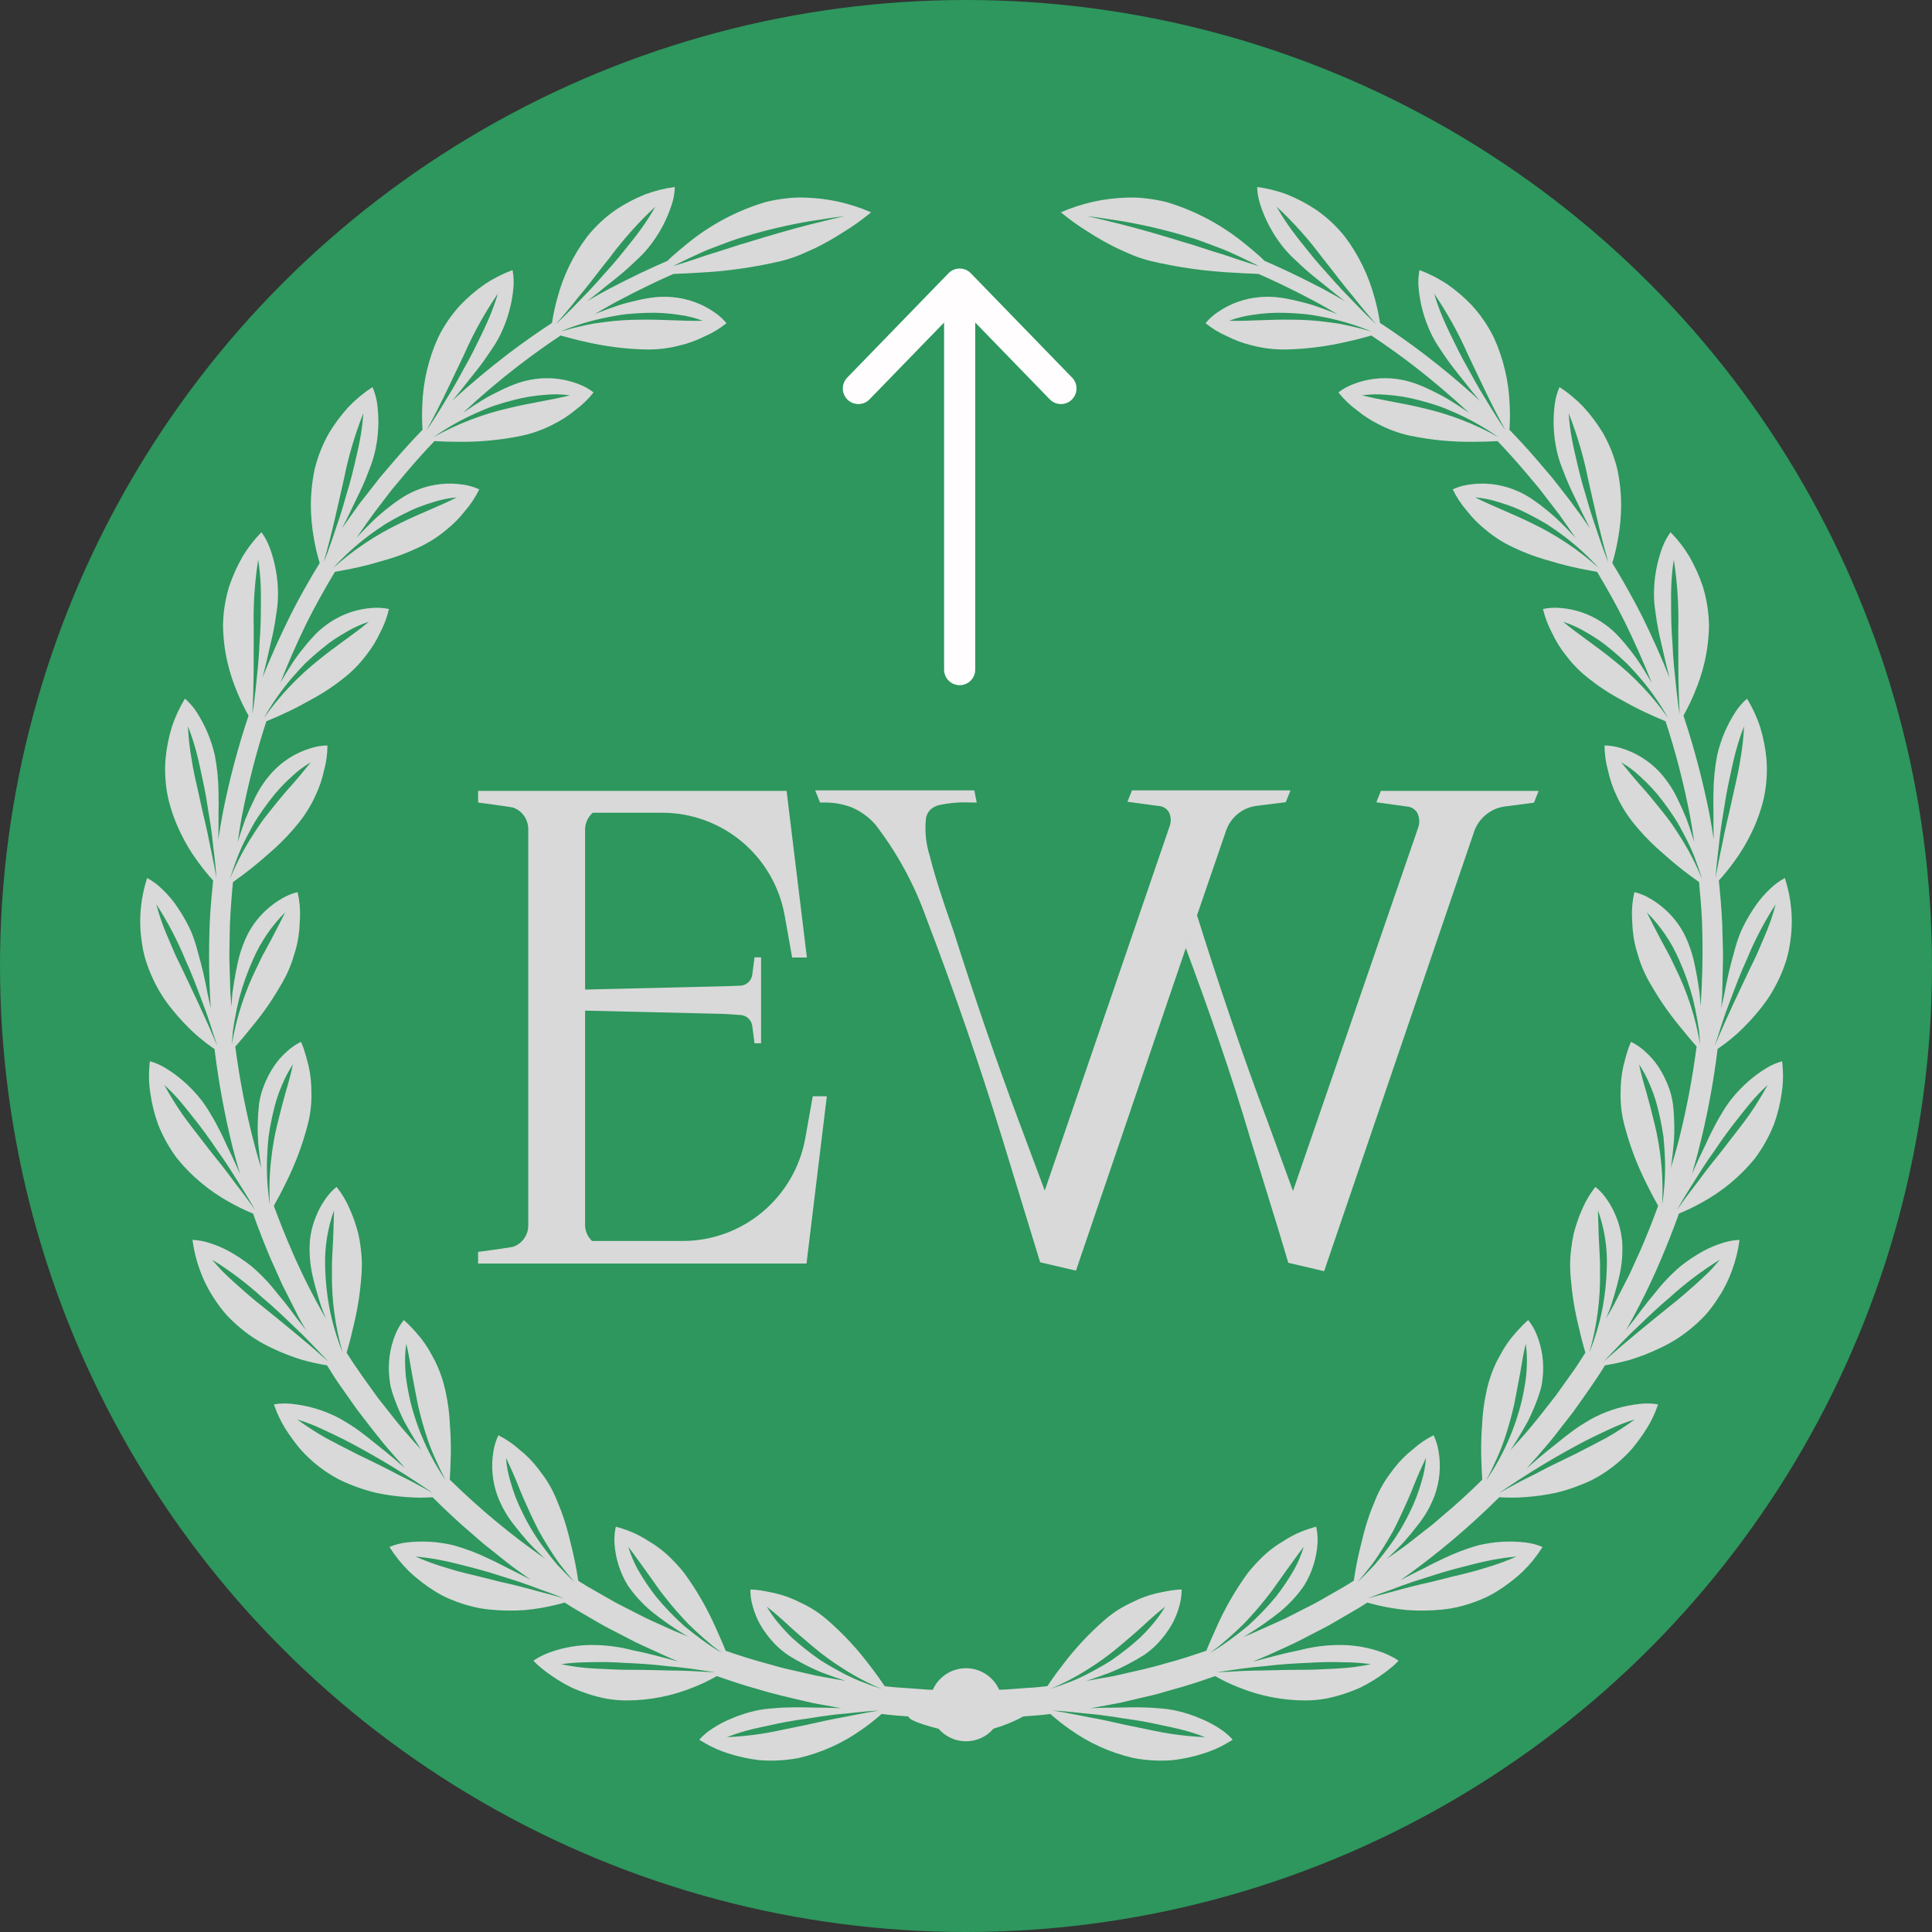 <svg width="88" height="88" viewBox="0 0 88 88" fill="none" xmlns="http://www.w3.org/2000/svg">
<rect x="0" y="0" width="88" height="88" fill="#333333" stroke="none"/>
<circle cx="44" cy="44" r="44" fill="#2D975D"/>
<g clip-path="url(#clip0_185_7714)">
<path d="M69.791 36.024H62.897L62.69 36.542L62.941 36.578L64.068 36.734L64.074 36.735C64.174 36.74 64.27 36.77 64.355 36.822C64.439 36.875 64.51 36.947 64.559 37.034C64.609 37.138 64.638 37.25 64.644 37.365C64.65 37.48 64.633 37.594 64.594 37.703L58.894 54.248L57.709 51.005L57.708 51.003L57.708 51.002C56.654 48.233 55.39 44.479 54.515 41.663L54.002 43.161C55.083 46.061 56.102 48.986 56.957 51.883L58.272 56.154L58.647 57.409L58.68 57.52L58.792 57.546L59.712 57.76L60.047 57.839L60.313 57.901L60.37 57.731L60.78 56.531L67.162 37.827C67.273 37.54 67.457 37.288 67.697 37.096C67.937 36.904 68.223 36.78 68.527 36.736L68.53 36.735L68.533 36.735L69.869 36.563L70.084 36.025L69.791 36.024Z" fill="#D9D9D9"/>
<path d="M51.561 36L51.354 36.519L52.77 36.711C52.868 36.715 52.964 36.745 53.048 36.797C53.132 36.849 53.202 36.921 53.25 37.007C53.297 37.111 53.323 37.224 53.325 37.339C53.327 37.453 53.305 37.567 53.261 37.673L47.587 54.228L46.373 50.979C45.372 48.292 44.411 45.491 43.433 42.415L43.432 42.412C42.881 40.846 42.548 39.793 42.353 38.997C42.172 38.437 42.113 37.844 42.179 37.259C42.205 37.119 42.272 36.989 42.37 36.886C42.477 36.786 42.607 36.714 42.748 36.677C43.24 36.569 43.744 36.528 44.247 36.555H44.489L44.378 36H37.131L37.352 36.555H37.486C37.931 36.542 38.375 36.616 38.791 36.774C39.207 36.951 39.578 37.221 39.875 37.562C40.862 38.843 41.641 40.273 42.184 41.797C43.46 45.137 44.627 48.523 45.653 51.861L47.377 57.496L49.008 57.876L54.199 42.637L55.854 37.811L55.858 37.803C55.962 37.517 56.142 37.265 56.378 37.072C56.614 36.88 56.897 36.755 57.197 36.711L58.565 36.539L58.78 36L51.561 36Z" fill="#D9D9D9"/>
<path d="M37.02 49.932L36.991 50.096L36.678 51.854C36.439 53.167 35.747 54.354 34.725 55.207C33.702 56.061 32.413 56.528 31.083 56.525H26.968C26.87 56.434 26.791 56.325 26.737 56.202C26.682 56.08 26.652 55.948 26.65 55.814V37.762C26.654 37.62 26.687 37.481 26.748 37.354C26.808 37.226 26.894 37.112 27 37.019H30.176C31.501 37.022 32.783 37.492 33.8 38.345C34.816 39.198 35.502 40.382 35.739 41.69L36.052 43.448L36.081 43.612H36.753L36.726 43.389L35.849 36.199L35.828 36.024H21.777V36.555C21.777 36.555 23.287 36.757 23.354 36.779C23.456 36.812 23.552 36.86 23.638 36.924C23.77 37.02 23.877 37.146 23.95 37.292C24.024 37.437 24.062 37.598 24.062 37.762V55.814C24.063 56.025 23.999 56.231 23.879 56.404C23.759 56.578 23.589 56.71 23.392 56.784C23.314 56.812 22.371 56.942 22.371 56.942L21.777 57.021V57.551H36.736L37.661 49.933L37.02 49.932Z" fill="#D9D9D9"/>
<path fill-rule="evenodd" clip-rule="evenodd" d="M32.97 44.923L25.646 45.096V46.009L32.946 46.181L33.69 46.229C33.833 46.228 33.971 46.281 34.078 46.377C34.184 46.473 34.252 46.605 34.267 46.748L34.267 46.749L34.368 47.521H34.666V43.605H34.368L34.267 44.378L34.267 44.379C34.252 44.522 34.184 44.654 34.078 44.75C33.971 44.846 33.833 44.899 33.69 44.898L32.97 44.923Z" fill="#D9D9D9"/>
<path d="M81.585 41.387C81.543 40.913 81.446 40.445 81.297 39.993C81.058 40.121 80.837 40.282 80.642 40.471C80.416 40.681 80.211 40.912 80.029 41.161C79.788 41.498 79.574 41.853 79.39 42.224C79.275 42.462 79.178 42.71 79.101 42.964C79.014 43.238 78.944 43.536 78.856 43.845C78.774 44.154 78.701 44.473 78.635 44.791C78.604 44.951 78.573 45.11 78.543 45.267C78.508 45.423 78.474 45.578 78.44 45.729L78.4 45.929L78.445 45.296L78.459 44.649C78.465 44.218 78.486 43.788 78.48 43.359C78.468 42.931 78.457 42.504 78.445 42.078C78.413 41.415 78.358 40.759 78.291 40.106C78.554 39.818 78.799 39.513 79.025 39.196C79.311 38.803 79.561 38.384 79.771 37.945C80.019 37.44 80.21 36.908 80.338 36.36C80.466 35.773 80.507 35.169 80.46 34.569C80.413 34.076 80.317 33.589 80.173 33.115C80.024 32.663 79.823 32.229 79.575 31.822C79.37 31.999 79.192 32.205 79.045 32.433C78.651 33.041 78.369 33.714 78.21 34.421C78.105 34.981 78.05 35.549 78.045 36.12C78.036 36.438 78.041 36.765 78.047 37.09C78.042 37.416 78.045 37.74 78.052 38.049C78.055 38.115 78.057 38.179 78.059 38.244C78 37.852 77.934 37.463 77.863 37.076C77.561 35.558 77.166 34.06 76.679 32.591C76.699 32.557 76.72 32.522 76.743 32.48C76.907 32.178 77.055 31.867 77.187 31.549C77.377 31.101 77.529 30.637 77.64 30.163C77.766 29.614 77.834 29.054 77.842 28.492C77.833 27.891 77.739 27.295 77.564 26.72C77.407 26.251 77.205 25.799 76.96 25.369C76.716 24.96 76.425 24.582 76.092 24.242C75.932 24.461 75.803 24.701 75.71 24.956C75.461 25.635 75.334 26.354 75.336 27.078C75.337 27.342 75.358 27.606 75.401 27.866C75.44 28.151 75.486 28.459 75.551 28.77C75.611 29.083 75.698 29.396 75.765 29.716C75.834 30.035 75.91 30.349 75.987 30.648C76.007 30.724 76.026 30.796 76.045 30.871C75.663 29.914 75.247 28.986 74.808 28.094C74.376 27.241 73.915 26.427 73.437 25.642C73.449 25.604 73.462 25.562 73.477 25.516C73.571 25.184 73.647 24.848 73.704 24.509C73.791 24.029 73.836 23.544 73.84 23.057C73.843 22.495 73.786 21.934 73.67 21.385C73.529 20.802 73.307 20.241 73.01 19.72C72.755 19.298 72.459 18.902 72.126 18.537C71.798 18.194 71.432 17.89 71.033 17.632C70.925 17.88 70.852 18.143 70.817 18.412C70.722 19.129 70.756 19.858 70.917 20.563C70.975 20.82 71.054 21.073 71.152 21.317C71.254 21.586 71.366 21.876 71.498 22.164C71.625 22.456 71.778 22.742 71.914 23.039C72.052 23.334 72.195 23.623 72.335 23.897C72.365 23.954 72.393 24.007 72.421 24.063C72.267 23.844 72.112 23.627 71.96 23.41C71.843 23.251 71.652 22.99 71.535 22.831C71.478 22.756 71.421 22.682 71.363 22.608C71.153 22.338 70.945 22.071 70.739 21.807L70.094 21.048C69.652 20.531 69.204 20.039 68.752 19.574C68.755 19.536 68.758 19.496 68.762 19.451C68.78 19.107 68.781 18.763 68.763 18.419C68.723 17.37 68.48 16.338 68.046 15.382C67.783 14.843 67.444 14.346 67.039 13.904C66.699 13.548 66.323 13.227 65.919 12.945C65.524 12.683 65.1 12.467 64.655 12.302C64.604 12.569 64.59 12.841 64.615 13.111C64.679 13.832 64.871 14.535 65.182 15.188C65.295 15.426 65.427 15.654 65.576 15.871C65.736 16.108 65.907 16.369 66.099 16.621C66.287 16.877 66.496 17.125 66.696 17.381C66.895 17.639 67.097 17.89 67.294 18.126L67.41 18.263C66.56 17.478 65.713 16.774 64.892 16.147C64.191 15.613 63.511 15.136 62.856 14.707C62.85 14.668 62.844 14.626 62.837 14.579C62.78 14.24 62.705 13.904 62.613 13.572C62.344 12.557 61.88 11.605 61.248 10.768C60.873 10.301 60.433 9.89 59.94 9.55C59.529 9.278 59.093 9.048 58.637 8.862C58.193 8.694 57.731 8.579 57.261 8.517C57.27 8.788 57.317 9.056 57.401 9.314C57.623 10.003 57.965 10.645 58.412 11.213C58.575 11.42 58.753 11.614 58.947 11.793C59.155 11.987 59.379 12.205 59.621 12.408C59.861 12.616 60.119 12.812 60.37 13.016C60.62 13.224 60.873 13.424 61.116 13.611L61.255 13.716C60.915 13.518 60.585 13.333 60.27 13.164C59.205 12.605 58.303 12.185 57.598 11.881C57.523 11.808 57.443 11.73 57.355 11.652C57.173 11.492 56.966 11.315 56.736 11.13C55.674 10.252 54.447 9.596 53.128 9.203C52.83 9.129 52.528 9.075 52.223 9.04C51.931 9.002 51.637 8.989 51.343 9C50.821 9.014 50.302 9.077 49.793 9.189C49.289 9.305 48.796 9.465 48.321 9.67C48.713 9.997 49.128 10.294 49.563 10.56C49.979 10.831 50.411 11.076 50.857 11.295C51.099 11.404 51.349 11.524 51.608 11.628C51.871 11.733 52.141 11.821 52.416 11.889C53.667 12.184 54.943 12.362 56.227 12.423C56.51 12.442 56.776 12.455 57.015 12.463C57.126 12.469 57.231 12.474 57.329 12.479C58.017 12.78 58.897 13.198 59.935 13.75C60.249 13.922 60.577 14.109 60.916 14.31L60.753 14.245C60.472 14.135 60.178 14.026 59.882 13.924C59.584 13.826 59.275 13.751 58.98 13.682C58.698 13.614 58.413 13.565 58.124 13.535C57.875 13.512 57.625 13.512 57.375 13.534C56.697 13.591 56.045 13.823 55.483 14.207C55.267 14.349 55.074 14.522 54.91 14.721C55.213 14.966 55.548 15.168 55.906 15.322C56.264 15.504 56.643 15.642 57.034 15.734C57.523 15.862 58.025 15.924 58.53 15.92C59.488 15.901 60.442 15.78 61.375 15.56C61.776 15.472 62.118 15.38 62.36 15.311C62.397 15.301 62.431 15.291 62.463 15.283C63.096 15.703 63.753 16.169 64.43 16.691C65.238 17.318 66.074 18.02 66.911 18.804C66.862 18.77 66.815 18.738 66.765 18.703C66.515 18.535 66.252 18.363 65.985 18.199C65.717 18.037 65.432 17.896 65.159 17.763C64.9 17.635 64.632 17.524 64.358 17.431C64.12 17.353 63.876 17.297 63.628 17.263C62.954 17.169 62.267 17.251 61.634 17.5C61.393 17.59 61.166 17.716 60.962 17.874C61.204 18.18 61.486 18.452 61.8 18.682C62.11 18.938 62.449 19.157 62.81 19.334C63.258 19.567 63.735 19.739 64.229 19.846C65.167 20.04 66.124 20.133 67.082 20.124C67.493 20.125 67.847 20.111 68.097 20.097C68.139 20.095 68.177 20.094 68.213 20.092C68.638 20.538 69.06 21.007 69.478 21.5C69.683 21.744 69.892 21.992 70.102 22.242C70.301 22.501 70.503 22.763 70.706 23.027C70.808 23.159 70.909 23.291 71.012 23.425C71.109 23.562 71.206 23.7 71.304 23.839C71.457 24.057 71.611 24.278 71.766 24.499L71.649 24.374C71.442 24.155 71.223 23.93 70.998 23.712C70.772 23.498 70.535 23.295 70.289 23.105C70.063 22.923 69.827 22.756 69.581 22.604C69.366 22.476 69.14 22.368 68.905 22.281C68.269 22.041 67.581 21.969 66.909 22.073C66.654 22.108 66.405 22.181 66.171 22.29C66.341 22.641 66.556 22.968 66.812 23.262C67.058 23.581 67.341 23.868 67.655 24.119C68.04 24.447 68.467 24.72 68.925 24.931C69.377 25.149 69.845 25.33 70.326 25.472C70.801 25.613 71.241 25.74 71.646 25.829C72.046 25.921 72.397 25.984 72.642 26.027C72.678 26.034 72.712 26.04 72.744 26.046C73.195 26.795 73.632 27.57 74.034 28.384C74.461 29.262 74.868 30.172 75.239 31.112C75.213 31.068 75.189 31.025 75.162 30.98C75.009 30.72 74.845 30.453 74.675 30.191C74.502 29.932 74.315 29.682 74.117 29.442C73.937 29.216 73.743 29 73.538 28.797C73.356 28.625 73.159 28.47 72.949 28.333C72.382 27.959 71.727 27.737 71.049 27.691C70.792 27.669 70.533 27.686 70.281 27.74C70.37 28.119 70.508 28.485 70.692 28.828C70.861 29.193 71.074 29.535 71.325 29.849C71.628 30.253 71.984 30.613 72.384 30.919C72.776 31.232 73.193 31.512 73.63 31.757C74.064 31.998 74.463 32.221 74.838 32.397C75.208 32.575 75.533 32.715 75.766 32.81C75.801 32.825 75.833 32.839 75.864 32.852C76.323 34.253 76.692 35.681 76.971 37.129C77.044 37.533 77.111 37.94 77.171 38.35C77.155 38.299 77.14 38.248 77.122 38.197C77.032 37.91 76.933 37.613 76.826 37.319C76.709 37.027 76.579 36.739 76.446 36.466C76.224 35.973 75.923 35.52 75.554 35.126C75.083 34.635 74.494 34.273 73.843 34.078C73.598 33.999 73.342 33.958 73.085 33.955C73.086 34.344 73.139 34.731 73.244 35.106C73.328 35.498 73.459 35.879 73.632 36.241C73.841 36.7 74.108 37.13 74.427 37.52C74.743 37.909 75.086 38.274 75.455 38.613C75.825 38.945 76.174 39.249 76.493 39.505C76.864 39.802 77.183 40.032 77.389 40.176C77.447 40.776 77.496 41.38 77.525 41.989C77.57 43.274 77.548 44.562 77.457 45.845C77.454 45.786 77.451 45.727 77.447 45.667C77.436 45.517 77.428 45.365 77.41 45.21C77.387 45.056 77.364 44.901 77.341 44.745C77.291 44.434 77.234 44.125 77.167 43.83C77.105 43.546 77.02 43.268 76.913 42.998C76.826 42.764 76.718 42.539 76.591 42.325C76.389 41.992 76.139 41.691 75.85 41.431C75.638 41.236 75.404 41.066 75.153 40.923C74.933 40.792 74.694 40.694 74.444 40.634C74.356 41.014 74.319 41.404 74.335 41.794C74.338 41.88 74.343 41.97 74.35 42.064C74.354 42.158 74.359 42.255 74.368 42.355C74.387 42.568 74.419 42.78 74.466 42.989C74.51 43.21 74.589 43.44 74.66 43.678C74.741 43.93 74.84 44.176 74.958 44.413C75.069 44.639 75.195 44.861 75.33 45.078C75.461 45.294 75.588 45.504 75.727 45.706C76 46.11 76.29 46.485 76.555 46.805C76.812 47.125 77.033 47.39 77.199 47.576C77.228 47.609 77.253 47.636 77.278 47.664C77.087 49.131 76.809 50.586 76.444 52.019C76.339 52.411 76.228 52.801 76.108 53.189C76.116 53.133 76.124 53.076 76.13 53.018C76.17 52.72 76.207 52.409 76.235 52.098C76.261 51.788 76.269 51.477 76.258 51.166C76.254 50.877 76.235 50.588 76.201 50.301C76.169 50.053 76.11 49.809 76.026 49.574C75.896 49.209 75.722 48.863 75.506 48.542C75.341 48.303 75.148 48.084 74.93 47.893C74.74 47.716 74.525 47.569 74.292 47.455C74.246 47.553 74.205 47.652 74.17 47.755C74.103 47.947 74.023 48.224 73.941 48.561C73.855 48.953 73.814 49.353 73.817 49.754C73.801 50.258 73.859 50.761 73.989 51.248C74.23 52.175 74.569 53.072 75.002 53.926C75.21 54.354 75.402 54.703 75.527 54.921C75.287 55.58 75.029 56.232 74.751 56.878L74.218 58.052L73.629 59.199C73.486 59.494 73.318 59.776 73.153 60.059C73.176 60.002 73.199 59.946 73.223 59.887C73.277 59.748 73.335 59.606 73.385 59.46C73.431 59.312 73.478 59.162 73.524 59.011C73.613 58.71 73.694 58.407 73.761 58.113C73.881 57.587 73.923 57.047 73.885 56.509C73.844 56.122 73.748 55.743 73.598 55.384C73.49 55.116 73.352 54.862 73.187 54.626C73.044 54.413 72.87 54.222 72.67 54.061C72.428 54.364 72.227 54.698 72.075 55.056C71.912 55.42 71.78 55.799 71.681 56.186C71.629 56.419 71.59 56.654 71.565 56.892C71.53 57.153 71.513 57.416 71.517 57.68C71.52 57.931 71.539 58.186 71.567 58.439C71.592 58.69 71.617 58.934 71.655 59.176C71.728 59.659 71.829 60.122 71.929 60.525C72.033 60.99 72.14 61.374 72.211 61.612C72.02 61.91 71.835 62.212 71.628 62.498C71.379 62.846 71.131 63.194 70.882 63.542C70.357 64.214 69.842 64.894 69.272 65.524C69.112 65.708 68.949 65.89 68.785 66.07C68.816 66.026 68.846 65.984 68.876 65.939C69.038 65.686 69.202 65.419 69.359 65.149C69.438 65.014 69.515 64.878 69.589 64.742C69.661 64.604 69.724 64.462 69.786 64.323C69.905 64.06 70.01 63.791 70.101 63.516C70.143 63.388 70.18 63.263 70.209 63.143C70.232 63.026 70.25 62.908 70.262 62.789C70.343 62.114 70.252 61.429 69.998 60.799C69.902 60.557 69.771 60.331 69.609 60.127C69.526 60.195 69.447 60.268 69.372 60.344C69.176 60.543 68.99 60.752 68.815 60.969C68.701 61.117 68.594 61.271 68.497 61.43C68.394 61.602 68.293 61.791 68.187 61.988C67.964 62.439 67.799 62.917 67.699 63.41C67.592 63.901 67.528 64.4 67.507 64.902C67.469 65.386 67.46 65.853 67.466 66.266C67.476 66.754 67.498 67.152 67.514 67.399C66.924 67.983 66.314 68.54 65.683 69.067C65.524 69.202 65.371 69.343 65.208 69.472L64.718 69.855C64.388 70.106 64.075 70.376 63.733 70.606C63.543 70.74 63.353 70.874 63.164 71.008C63.212 70.963 63.259 70.919 63.308 70.873C63.523 70.665 63.748 70.45 63.959 70.22C64.166 69.983 64.366 69.742 64.55 69.502C64.892 69.085 65.161 68.615 65.349 68.109C65.579 67.469 65.64 66.78 65.526 66.11C65.487 65.855 65.41 65.606 65.299 65.374C64.953 65.546 64.632 65.765 64.344 66.024C64.03 66.272 63.748 66.558 63.503 66.874C63.368 67.056 63.223 67.241 63.089 67.451C62.947 67.675 62.822 67.908 62.715 68.15C62.663 68.266 62.615 68.384 62.569 68.502C62.52 68.616 62.474 68.732 62.43 68.849C62.343 69.083 62.266 69.321 62.197 69.557C62.129 69.793 62.069 70.027 62.016 70.254C61.961 70.477 61.909 70.686 61.865 70.886C61.763 71.357 61.698 71.753 61.661 72C61.335 72.215 60.994 72.402 60.658 72.596C60.307 72.792 59.966 73.004 59.606 73.177C59.251 73.358 58.897 73.538 58.544 73.718C58.186 73.885 57.825 74.042 57.469 74.204C57.29 74.283 57.114 74.368 56.933 74.441C56.831 74.481 56.729 74.521 56.627 74.561C56.686 74.527 56.744 74.495 56.805 74.461C57.331 74.141 57.837 73.788 58.318 73.403C58.731 73.06 59.095 72.662 59.401 72.221C59.756 71.643 59.965 70.987 60.011 70.309C60.022 70.121 60.014 69.931 59.988 69.744C59.979 69.675 59.966 69.606 59.949 69.538L59.867 69.561C59.814 69.577 59.738 69.6 59.641 69.63C59.375 69.715 59.117 69.822 58.87 69.951C58.717 70.03 58.557 70.127 58.39 70.236C58.208 70.344 58.034 70.465 57.868 70.596C57.681 70.744 57.506 70.904 57.342 71.077C57.157 71.263 56.983 71.46 56.821 71.667C56.26 72.442 55.782 73.275 55.395 74.151C55.227 74.535 55.085 74.84 54.993 75.074C54.977 75.115 54.962 75.153 54.947 75.188C54.345 75.392 53.748 75.594 53.143 75.75C52.427 75.968 51.703 76.12 50.992 76.283L50.726 76.343L50.458 76.39C50.28 76.421 50.103 76.453 49.926 76.483C49.779 76.507 49.634 76.534 49.489 76.561C49.55 76.541 49.611 76.52 49.672 76.498C49.956 76.404 50.249 76.301 50.539 76.191C50.826 76.075 51.106 75.945 51.38 75.801C51.636 75.67 51.885 75.527 52.126 75.372C52.331 75.231 52.523 75.07 52.697 74.892C52.965 74.616 53.197 74.308 53.388 73.973C53.527 73.718 53.636 73.448 53.712 73.167C53.786 72.919 53.823 72.661 53.822 72.401C53.715 72.402 53.608 72.409 53.502 72.422C53.3 72.442 53.02 72.499 52.684 72.571C52.296 72.663 51.921 72.801 51.567 72.983C51.11 73.189 50.687 73.461 50.309 73.791C49.59 74.417 48.939 75.118 48.368 75.882C48.071 76.265 47.843 76.594 47.704 76.802C47.399 76.838 47.096 76.869 46.793 76.883C46.452 76.908 46.113 76.933 45.777 76.957C45.691 76.961 45.601 76.963 45.512 76.966C45.381 76.674 45.168 76.425 44.9 76.251C44.631 76.077 44.319 75.984 43.999 75.985C43.679 75.985 43.366 76.078 43.098 76.252C42.83 76.427 42.617 76.675 42.487 76.968L42.417 76.966L42.278 76.962L42.152 76.953L41.899 76.934C41.73 76.922 41.56 76.91 41.39 76.897C41.049 76.867 40.703 76.859 40.359 76.811L40.297 76.803C40.158 76.596 39.929 76.266 39.632 75.882C39.061 75.118 38.41 74.416 37.69 73.791C37.313 73.461 36.889 73.189 36.433 72.983C36.078 72.801 35.703 72.663 35.316 72.571C34.979 72.499 34.7 72.442 34.498 72.422C34.392 72.409 34.285 72.402 34.178 72.401C34.177 72.661 34.213 72.919 34.287 73.167C34.364 73.448 34.472 73.718 34.611 73.973C34.802 74.308 35.035 74.616 35.303 74.892C35.477 75.07 35.669 75.231 35.874 75.372C36.115 75.527 36.364 75.67 36.62 75.801C36.893 75.945 37.174 76.075 37.461 76.191C37.751 76.301 38.044 76.404 38.327 76.498C38.389 76.52 38.45 76.541 38.511 76.561C38.427 76.546 38.343 76.531 38.259 76.517C37.906 76.453 37.548 76.396 37.191 76.325C36.836 76.244 36.478 76.163 36.118 76.081C35.939 76.038 35.757 76.002 35.577 75.954C35.398 75.903 35.219 75.853 35.039 75.802C34.376 75.629 33.715 75.422 33.053 75.191C33.039 75.155 33.024 75.117 33.006 75.074C32.915 74.84 32.773 74.535 32.605 74.151C32.218 73.275 31.74 72.442 31.179 71.667C31.016 71.46 30.842 71.263 30.657 71.077C30.494 70.904 30.318 70.744 30.132 70.596C29.966 70.465 29.792 70.344 29.61 70.236C29.442 70.127 29.282 70.03 29.129 69.951C28.883 69.822 28.625 69.715 28.359 69.63C28.262 69.6 28.185 69.577 28.133 69.561L28.051 69.538C28.034 69.606 28.021 69.675 28.012 69.744C27.986 69.931 27.978 70.121 27.989 70.309C28.035 70.987 28.244 71.643 28.599 72.221C28.905 72.662 29.269 73.06 29.681 73.403C30.163 73.788 30.669 74.141 31.195 74.461C31.249 74.492 31.301 74.52 31.354 74.55C31.137 74.463 30.921 74.374 30.704 74.283C30.347 74.123 29.988 73.961 29.627 73.799C29.269 73.631 28.919 73.442 28.562 73.263C28.385 73.172 28.205 73.084 28.029 72.989C27.855 72.89 27.68 72.79 27.505 72.69C27.159 72.485 26.799 72.299 26.459 72.078C26.418 72.053 26.379 72.026 26.339 72C26.302 71.753 26.237 71.357 26.134 70.886C26.091 70.686 26.039 70.477 25.984 70.254C25.931 70.027 25.871 69.793 25.802 69.557C25.733 69.321 25.657 69.083 25.57 68.849C25.526 68.733 25.48 68.617 25.431 68.502C25.384 68.384 25.337 68.266 25.285 68.15C25.178 67.908 25.053 67.675 24.911 67.451C24.777 67.241 24.632 67.056 24.497 66.874C24.252 66.558 23.969 66.272 23.656 66.024C23.368 65.766 23.047 65.547 22.701 65.374C22.59 65.606 22.513 65.855 22.474 66.11C22.36 66.781 22.421 67.469 22.651 68.109C22.838 68.615 23.108 69.085 23.449 69.502C23.634 69.742 23.834 69.983 24.041 70.22C24.252 70.45 24.476 70.665 24.692 70.873C24.735 70.913 24.776 70.952 24.818 70.992C23.277 69.916 21.828 68.712 20.486 67.395C20.502 67.148 20.524 66.751 20.534 66.266C20.54 65.853 20.531 65.386 20.493 64.902C20.472 64.4 20.407 63.901 20.301 63.41C20.2 62.917 20.036 62.439 19.813 61.988C19.707 61.791 19.606 61.602 19.503 61.43C19.405 61.271 19.299 61.117 19.185 60.969C19.01 60.752 18.824 60.543 18.628 60.344C18.553 60.268 18.474 60.195 18.39 60.127C18.229 60.331 18.098 60.557 18.002 60.799C17.748 61.429 17.657 62.114 17.738 62.789C17.75 62.908 17.767 63.026 17.791 63.143C17.82 63.263 17.857 63.388 17.898 63.516C17.99 63.791 18.095 64.06 18.214 64.323C18.276 64.462 18.339 64.604 18.411 64.742C18.485 64.878 18.562 65.014 18.64 65.149C18.798 65.419 18.962 65.686 19.124 65.939C19.149 65.977 19.174 66.012 19.2 66.049C19.082 65.918 18.96 65.792 18.844 65.659C18.57 65.335 18.277 65.025 18.015 64.688C17.751 64.353 17.487 64.018 17.222 63.682C16.732 63.003 16.233 62.328 15.788 61.614C15.859 61.376 15.967 60.992 16.071 60.525C16.17 60.122 16.272 59.659 16.345 59.176C16.383 58.934 16.408 58.69 16.433 58.439C16.461 58.186 16.479 57.931 16.483 57.68C16.486 57.416 16.47 57.153 16.435 56.892C16.41 56.654 16.371 56.419 16.318 56.186C16.22 55.799 16.088 55.42 15.925 55.056C15.773 54.698 15.572 54.364 15.33 54.061C15.13 54.222 14.956 54.413 14.813 54.626C14.648 54.862 14.51 55.116 14.402 55.384C14.252 55.743 14.155 56.122 14.115 56.509C14.077 57.047 14.118 57.587 14.238 58.113C14.306 58.407 14.387 58.71 14.476 59.011C14.522 59.162 14.569 59.312 14.614 59.46C14.665 59.606 14.723 59.748 14.777 59.887C14.802 59.95 14.827 60.009 14.852 60.071C14.282 59.086 13.769 58.069 13.315 57.025C13.014 56.332 12.732 55.632 12.472 54.923C12.597 54.705 12.789 54.355 12.998 53.926C13.43 53.072 13.77 52.175 14.011 51.248C14.141 50.761 14.199 50.258 14.183 49.754C14.186 49.353 14.145 48.953 14.059 48.561C13.976 48.224 13.896 47.947 13.83 47.755C13.795 47.653 13.754 47.553 13.708 47.455C13.475 47.569 13.26 47.716 13.07 47.893C12.852 48.084 12.658 48.303 12.493 48.542C12.278 48.863 12.103 49.209 11.974 49.574C11.89 49.809 11.831 50.053 11.798 50.301C11.765 50.589 11.746 50.877 11.741 51.166C11.731 51.477 11.739 51.788 11.765 52.098C11.793 52.409 11.829 52.72 11.869 53.018C11.877 53.08 11.885 53.141 11.893 53.202C11.789 52.858 11.689 52.512 11.597 52.165C11.208 50.687 10.914 49.185 10.716 47.67C10.743 47.641 10.77 47.611 10.801 47.576C10.967 47.39 11.188 47.125 11.445 46.805C11.71 46.485 11.999 46.111 12.273 45.706C12.412 45.504 12.539 45.294 12.67 45.078C12.804 44.861 12.93 44.639 13.042 44.413C13.159 44.176 13.259 43.93 13.339 43.678C13.411 43.44 13.489 43.21 13.534 42.989C13.58 42.78 13.613 42.568 13.632 42.355C13.641 42.255 13.646 42.158 13.649 42.064C13.657 41.97 13.662 41.88 13.665 41.794C13.681 41.404 13.644 41.014 13.555 40.634C13.306 40.694 13.067 40.792 12.846 40.923C12.596 41.066 12.362 41.236 12.149 41.431C11.86 41.691 11.611 41.992 11.409 42.325C11.281 42.539 11.174 42.764 11.087 42.998C10.979 43.268 10.895 43.546 10.833 43.83C10.766 44.125 10.708 44.434 10.658 44.745C10.635 44.901 10.612 45.056 10.589 45.21C10.572 45.365 10.564 45.517 10.553 45.667C10.549 45.73 10.545 45.792 10.542 45.854L10.494 45.249L10.476 44.619C10.467 44.199 10.444 43.781 10.448 43.364C10.456 42.947 10.464 42.531 10.472 42.116C10.5 41.464 10.55 40.818 10.611 40.176C10.817 40.032 11.136 39.802 11.506 39.505C11.826 39.249 12.175 38.945 12.545 38.613C12.914 38.274 13.257 37.909 13.573 37.52C13.892 37.13 14.159 36.7 14.367 36.241C14.541 35.879 14.671 35.498 14.756 35.106C14.861 34.731 14.914 34.344 14.915 33.955C14.657 33.958 14.402 33.999 14.157 34.078C13.506 34.273 12.917 34.634 12.446 35.126C12.077 35.52 11.776 35.973 11.554 36.466C11.421 36.739 11.291 37.027 11.173 37.319C11.067 37.613 10.968 37.91 10.877 38.197C10.859 38.251 10.843 38.304 10.826 38.357C10.881 37.983 10.94 37.611 11.005 37.241C11.29 35.756 11.666 34.291 12.132 32.854C12.164 32.84 12.197 32.826 12.234 32.81C12.467 32.715 12.792 32.575 13.162 32.397C13.537 32.221 13.936 31.998 14.37 31.757C14.807 31.512 15.223 31.232 15.615 30.919C16.015 30.613 16.372 30.253 16.675 29.849C16.926 29.535 17.138 29.193 17.308 28.829C17.492 28.485 17.629 28.119 17.718 27.74C17.466 27.686 17.208 27.669 16.951 27.691C16.273 27.737 15.618 27.959 15.05 28.333C14.841 28.47 14.644 28.625 14.462 28.797C14.256 29 14.063 29.216 13.883 29.442C13.684 29.682 13.498 29.932 13.325 30.191C13.155 30.453 12.991 30.72 12.838 30.98C12.813 31.022 12.791 31.061 12.767 31.103C13.125 30.194 13.514 29.312 13.925 28.461C14.342 27.622 14.79 26.82 15.255 26.046C15.287 26.04 15.321 26.034 15.358 26.027C15.603 25.984 15.954 25.921 16.354 25.829C16.759 25.74 17.198 25.613 17.674 25.472C18.155 25.33 18.623 25.149 19.075 24.931C19.533 24.72 19.96 24.447 20.345 24.119C20.659 23.869 20.942 23.581 21.188 23.262C21.444 22.968 21.659 22.641 21.828 22.29C21.595 22.181 21.346 22.108 21.091 22.073C20.419 21.969 19.731 22.041 19.094 22.281C18.86 22.368 18.634 22.476 18.419 22.604C18.173 22.756 17.936 22.924 17.711 23.105C17.464 23.295 17.227 23.498 17.001 23.712C16.777 23.93 16.558 24.155 16.351 24.374C16.313 24.414 16.276 24.454 16.239 24.494C16.385 24.284 16.531 24.076 16.675 23.868C16.788 23.712 16.973 23.455 17.085 23.299L17.252 23.08C17.456 22.815 17.658 22.552 17.857 22.292C18.068 22.041 18.276 21.792 18.483 21.546C18.913 21.036 19.348 20.552 19.788 20.092C19.823 20.094 19.861 20.095 19.902 20.097C20.153 20.111 20.507 20.125 20.918 20.124C21.876 20.133 22.833 20.04 23.771 19.846C24.264 19.739 24.741 19.567 25.189 19.334C25.55 19.157 25.89 18.938 26.2 18.682C26.514 18.452 26.796 18.18 27.037 17.874C26.833 17.716 26.607 17.59 26.366 17.5C25.732 17.251 25.046 17.169 24.372 17.264C24.124 17.297 23.88 17.353 23.642 17.431C23.368 17.524 23.1 17.635 22.84 17.763C22.568 17.896 22.282 18.037 22.014 18.199C21.747 18.364 21.485 18.535 21.235 18.703C21.185 18.738 21.138 18.77 21.089 18.803C21.916 18.029 22.741 17.334 23.541 16.714C24.227 16.183 24.895 15.709 25.536 15.282C25.569 15.291 25.602 15.301 25.64 15.311C25.882 15.38 26.224 15.472 26.625 15.56C27.558 15.78 28.512 15.901 29.47 15.92C29.974 15.924 30.477 15.862 30.965 15.734C31.357 15.642 31.735 15.504 32.094 15.322C32.452 15.168 32.787 14.965 33.09 14.721C32.925 14.522 32.732 14.349 32.517 14.207C31.954 13.823 31.302 13.591 30.624 13.534C30.375 13.512 30.124 13.512 29.875 13.535C29.587 13.565 29.301 13.614 29.02 13.682C28.724 13.751 28.416 13.826 28.118 13.924C27.821 14.026 27.527 14.135 27.247 14.245C27.19 14.267 27.137 14.289 27.082 14.311C27.416 14.113 27.74 13.928 28.049 13.759C29.094 13.202 29.979 12.782 30.671 12.479C30.769 12.474 30.874 12.469 30.985 12.463C31.224 12.455 31.49 12.443 31.773 12.423C33.057 12.362 34.332 12.184 35.584 11.889C35.859 11.821 36.129 11.734 36.392 11.628C36.651 11.524 36.9 11.404 37.143 11.295C37.588 11.076 38.02 10.831 38.436 10.56C38.871 10.294 39.286 9.997 39.678 9.67C39.203 9.466 38.711 9.305 38.207 9.189C37.697 9.077 37.178 9.014 36.657 9C36.363 8.989 36.068 9.002 35.777 9.04C35.472 9.075 35.169 9.129 34.871 9.203C33.552 9.596 32.325 10.252 31.264 11.13C31.034 11.315 30.826 11.492 30.645 11.652C30.556 11.73 30.476 11.808 30.402 11.881C29.7 12.183 28.804 12.601 27.745 13.155C27.425 13.327 27.09 13.515 26.744 13.717C26.791 13.681 26.836 13.647 26.883 13.611C27.127 13.424 27.379 13.224 27.629 13.016C27.881 12.812 28.139 12.616 28.379 12.408C28.621 12.205 28.845 11.987 29.053 11.793C29.246 11.614 29.425 11.42 29.588 11.213C30.035 10.646 30.377 10.003 30.599 9.315C30.683 9.056 30.73 8.788 30.738 8.517C30.268 8.579 29.807 8.695 29.363 8.862C28.907 9.048 28.47 9.278 28.059 9.55C27.567 9.89 27.127 10.301 26.752 10.768C26.119 11.605 25.655 12.557 25.387 13.572C25.294 13.904 25.22 14.24 25.163 14.579C25.155 14.626 25.149 14.668 25.144 14.707C24.499 15.13 23.828 15.599 23.137 16.124C22.309 16.757 21.452 17.467 20.592 18.26L20.706 18.126C20.902 17.89 21.105 17.639 21.303 17.381C21.503 17.125 21.713 16.877 21.901 16.621C22.093 16.369 22.263 16.108 22.423 15.871C22.573 15.654 22.704 15.426 22.817 15.188C23.128 14.535 23.321 13.832 23.385 13.111C23.41 12.841 23.396 12.569 23.345 12.302C22.9 12.467 22.476 12.683 22.08 12.945C21.676 13.227 21.301 13.548 20.96 13.905C20.555 14.346 20.216 14.843 19.953 15.382C19.52 16.338 19.276 17.37 19.236 18.419C19.219 18.763 19.219 19.107 19.238 19.451C19.241 19.495 19.244 19.535 19.248 19.572C18.81 20.024 18.376 20.501 17.945 21.001C17.733 21.25 17.518 21.502 17.302 21.756C17.096 22.02 16.888 22.285 16.678 22.554C16.573 22.688 16.468 22.823 16.362 22.959C16.262 23.099 16.162 23.24 16.061 23.381C15.903 23.603 15.743 23.828 15.583 24.053C15.611 24.001 15.636 23.951 15.664 23.897C15.805 23.623 15.948 23.334 16.085 23.039C16.221 22.742 16.374 22.456 16.502 22.165C16.633 21.876 16.746 21.586 16.847 21.317C16.945 21.073 17.024 20.82 17.083 20.563C17.243 19.858 17.277 19.129 17.183 18.412C17.147 18.143 17.075 17.88 16.966 17.632C16.568 17.89 16.201 18.194 15.873 18.537C15.54 18.902 15.244 19.298 14.989 19.721C14.692 20.241 14.47 20.802 14.329 21.385C14.214 21.935 14.157 22.495 14.159 23.057C14.163 23.544 14.209 24.029 14.295 24.509C14.352 24.848 14.428 25.184 14.523 25.516C14.537 25.562 14.55 25.604 14.562 25.643C14.098 26.402 13.648 27.189 13.233 28.015C12.781 28.927 12.351 29.873 11.959 30.852C11.977 30.784 11.994 30.718 12.013 30.648C12.089 30.349 12.165 30.035 12.234 29.716C12.302 29.396 12.388 29.083 12.448 28.77C12.513 28.459 12.56 28.151 12.598 27.866C12.641 27.606 12.662 27.342 12.663 27.078C12.665 26.354 12.539 25.636 12.289 24.956C12.196 24.701 12.068 24.461 11.908 24.242C11.575 24.582 11.283 24.96 11.039 25.369C10.794 25.799 10.592 26.251 10.435 26.72C10.26 27.295 10.167 27.891 10.157 28.492C10.166 29.054 10.233 29.614 10.36 30.163C10.47 30.637 10.622 31.101 10.812 31.549C10.944 31.867 11.092 32.178 11.256 32.48C11.28 32.523 11.301 32.559 11.322 32.594C10.843 34.024 10.455 35.483 10.16 36.962C10.079 37.39 10.006 37.822 9.94 38.256C9.942 38.188 9.944 38.119 9.947 38.049C9.955 37.74 9.957 37.416 9.953 37.09C9.959 36.765 9.963 36.438 9.954 36.12C9.95 35.55 9.894 34.981 9.789 34.421C9.631 33.714 9.348 33.041 8.955 32.433C8.808 32.205 8.629 31.999 8.424 31.822C8.176 32.229 7.976 32.663 7.826 33.115C7.683 33.589 7.586 34.077 7.539 34.569C7.492 35.169 7.533 35.773 7.661 36.361C7.79 36.908 7.98 37.44 8.229 37.945C8.438 38.384 8.688 38.803 8.975 39.196C9.201 39.513 9.445 39.817 9.707 40.105C9.644 40.715 9.59 41.328 9.557 41.947C9.501 43.273 9.514 44.601 9.599 45.925C9.586 45.86 9.572 45.795 9.559 45.729C9.526 45.578 9.491 45.423 9.457 45.267C9.426 45.11 9.395 44.951 9.364 44.792C9.298 44.473 9.225 44.154 9.143 43.845C9.055 43.536 8.986 43.238 8.898 42.964C8.822 42.71 8.725 42.462 8.609 42.224C8.425 41.853 8.212 41.498 7.971 41.161C7.788 40.912 7.583 40.681 7.357 40.471C7.162 40.282 6.942 40.121 6.702 39.993C6.553 40.445 6.457 40.913 6.414 41.387C6.367 41.88 6.38 42.377 6.453 42.867C6.488 43.153 6.547 43.435 6.629 43.712C6.721 44.01 6.834 44.302 6.967 44.585C7.202 45.096 7.503 45.573 7.863 46.005C8.167 46.382 8.498 46.735 8.854 47.063C9.114 47.295 9.386 47.512 9.67 47.713C9.707 47.739 9.738 47.76 9.77 47.781C9.956 49.293 10.232 50.791 10.598 52.27C10.704 52.68 10.819 53.089 10.941 53.496C10.915 53.437 10.889 53.376 10.864 53.315C10.739 53.032 10.604 52.738 10.461 52.444C10.312 52.151 10.191 51.85 10.045 51.566C9.903 51.281 9.756 51.008 9.604 50.761C9.472 50.532 9.327 50.312 9.168 50.101C8.911 49.773 8.622 49.473 8.304 49.203C8.072 49.003 7.824 48.822 7.562 48.663C7.334 48.52 7.087 48.411 6.827 48.338C6.827 48.338 6.805 48.481 6.793 48.731C6.773 49.077 6.79 49.423 6.843 49.765C6.91 50.256 7.029 50.739 7.196 51.205C7.417 51.765 7.712 52.292 8.072 52.773C8.738 53.589 9.555 54.267 10.478 54.771C10.817 54.961 11.167 55.13 11.526 55.278C11.767 55.954 12.027 56.624 12.307 57.287L12.849 58.501L13.448 59.688C13.596 59.999 13.77 60.295 13.941 60.594C13.899 60.538 13.858 60.483 13.815 60.426C13.72 60.304 13.622 60.179 13.523 60.053C13.428 59.924 13.331 59.794 13.234 59.664C13.037 59.405 12.833 59.148 12.625 58.905C12.277 58.453 11.882 58.039 11.447 57.669C11.122 57.413 10.777 57.184 10.415 56.983C10.143 56.837 9.859 56.716 9.564 56.624C9.307 56.536 9.038 56.486 8.767 56.474C8.827 56.947 8.942 57.412 9.107 57.86C9.276 58.327 9.501 58.771 9.779 59.183C9.936 59.425 10.11 59.655 10.3 59.873C10.512 60.103 10.74 60.318 10.983 60.516C11.415 60.876 11.893 61.177 12.405 61.411C12.841 61.62 13.293 61.796 13.755 61.938C14.13 62.043 14.51 62.127 14.894 62.189C15.089 62.497 15.278 62.809 15.489 63.106C15.743 63.467 15.997 63.828 16.251 64.188C16.788 64.886 17.316 65.591 17.899 66.246C18.078 66.454 18.26 66.66 18.444 66.864C18.385 66.815 18.325 66.764 18.265 66.713C18.032 66.51 17.786 66.3 17.532 66.095C17.404 65.993 17.276 65.892 17.148 65.791C17.021 65.689 16.896 65.587 16.773 65.487C16.524 65.29 16.275 65.106 16.033 64.947C15.912 64.868 15.793 64.794 15.677 64.728C15.565 64.659 15.455 64.597 15.349 64.544C14.702 64.219 14.001 64.015 13.281 63.943C13.014 63.913 12.744 63.921 12.479 63.968C12.479 63.968 12.52 64.107 12.617 64.338C12.751 64.657 12.916 64.962 13.111 65.248C13.229 65.427 13.365 65.617 13.52 65.812C13.681 66.02 13.859 66.214 14.053 66.392C14.489 66.807 14.983 67.156 15.519 67.427C16.026 67.667 16.556 67.855 17.101 67.989C17.577 68.092 18.06 68.16 18.547 68.192C18.932 68.222 19.319 68.223 19.704 68.197C20.309 68.803 20.934 69.384 21.581 69.932C21.745 70.072 21.903 70.219 22.07 70.353L22.574 70.754C22.912 71.016 23.236 71.296 23.587 71.537C23.785 71.678 23.981 71.819 24.177 71.96C24.115 71.927 24.055 71.895 23.992 71.861C23.719 71.717 23.426 71.575 23.135 71.429C22.848 71.277 22.555 71.13 22.266 70.996C21.753 70.747 21.219 70.543 20.67 70.389C19.967 70.218 19.239 70.173 18.52 70.257C18.252 70.288 17.989 70.357 17.739 70.463C17.993 70.867 18.293 71.241 18.633 71.576C18.994 71.915 19.388 72.218 19.808 72.48C20.054 72.633 20.312 72.764 20.581 72.871C20.869 72.99 21.165 73.088 21.468 73.165C21.608 73.201 21.747 73.233 21.888 73.258C22.031 73.281 22.173 73.299 22.314 73.314C22.596 73.343 22.872 73.357 23.139 73.36C23.404 73.363 23.66 73.354 23.901 73.337C24.145 73.317 24.377 73.283 24.589 73.248C24.971 73.186 25.349 73.101 25.721 72.994C26.058 73.219 26.409 73.415 26.755 73.617C27.116 73.823 27.469 74.044 27.84 74.226C28.207 74.417 28.572 74.606 28.936 74.794C29.305 74.97 29.678 75.136 30.046 75.306C30.232 75.388 30.413 75.478 30.6 75.555C30.703 75.596 30.805 75.636 30.907 75.677C30.843 75.661 30.777 75.645 30.711 75.629C30.111 75.474 29.464 75.289 28.833 75.171C28.28 75.024 27.713 74.943 27.142 74.929C26.417 74.906 25.695 75.022 25.015 75.273C24.83 75.344 24.65 75.429 24.478 75.526C24.416 75.561 24.356 75.6 24.299 75.643C24.299 75.643 24.324 75.67 24.37 75.719C24.438 75.789 24.509 75.855 24.584 75.917C24.848 76.139 25.129 76.342 25.422 76.524C25.619 76.647 25.822 76.761 26.031 76.863C26.271 76.972 26.517 77.067 26.767 77.15C27.042 77.24 27.321 77.313 27.604 77.369C27.912 77.424 28.225 77.452 28.538 77.453C29.588 77.452 30.629 77.247 31.601 76.848C31.924 76.721 32.239 76.573 32.543 76.404C32.584 76.382 32.617 76.362 32.651 76.343C33.275 76.559 33.894 76.772 34.52 76.939C35.262 77.169 36.011 77.333 36.747 77.506L37.023 77.571L37.3 77.622C37.485 77.655 37.669 77.689 37.853 77.722C38.012 77.749 38.17 77.78 38.328 77.81C38.255 77.806 38.18 77.803 38.105 77.798C37.796 77.786 37.472 77.779 37.144 77.779C36.817 77.779 36.492 77.759 36.172 77.766C35.853 77.768 35.543 77.781 35.254 77.809C34.99 77.824 34.727 77.857 34.468 77.909C34.061 77.997 33.663 78.126 33.281 78.293C32.998 78.41 32.726 78.553 32.469 78.72C32.239 78.863 32.032 79.038 31.852 79.24C31.852 79.24 31.971 79.322 32.191 79.443C32.493 79.613 32.812 79.751 33.142 79.856C33.613 80.01 34.099 80.116 34.592 80.174C35.192 80.22 35.796 80.186 36.388 80.073C37.413 79.834 38.383 79.398 39.243 78.788C39.562 78.567 39.868 78.326 40.158 78.068C40.474 78.107 40.788 78.142 41.101 78.16C41.194 78.167 41.285 78.174 41.377 78.181C41.39 78.415 42.749 78.742 42.749 78.742C42.905 78.922 43.097 79.066 43.314 79.165C43.53 79.264 43.765 79.315 44.003 79.314C44.24 79.314 44.475 79.262 44.691 79.162C44.907 79.063 45.099 78.918 45.254 78.737C45.727 78.602 46.182 78.416 46.614 78.181L46.708 78.174C47.062 78.141 47.42 78.129 47.778 78.077L47.841 78.068C48.132 78.326 48.437 78.567 48.756 78.788C49.616 79.398 50.586 79.834 51.612 80.073C52.203 80.186 52.807 80.22 53.408 80.174C53.9 80.116 54.386 80.01 54.858 79.856C55.188 79.751 55.507 79.613 55.809 79.443C56.029 79.322 56.147 79.24 56.147 79.24C55.968 79.038 55.76 78.863 55.531 78.72C55.273 78.553 55.002 78.41 54.719 78.293C54.337 78.125 53.939 77.997 53.531 77.909C53.272 77.857 53.01 77.824 52.746 77.809C52.456 77.781 52.146 77.768 51.827 77.766C51.508 77.759 51.182 77.779 50.855 77.779C50.528 77.779 50.204 77.786 49.894 77.798C49.815 77.803 49.737 77.807 49.66 77.81C49.759 77.792 49.856 77.775 49.955 77.757C50.321 77.688 50.691 77.626 51.062 77.55L52.173 77.289C52.359 77.244 52.547 77.205 52.733 77.153C52.918 77.1 53.104 77.047 53.29 76.993C53.978 76.808 54.664 76.588 55.349 76.344C55.383 76.363 55.416 76.382 55.457 76.404C55.761 76.573 56.075 76.721 56.399 76.848C57.371 77.247 58.411 77.452 59.462 77.453C59.775 77.452 60.087 77.424 60.395 77.369C60.678 77.313 60.958 77.24 61.232 77.149C61.482 77.067 61.728 76.972 61.968 76.863C62.177 76.761 62.38 76.647 62.577 76.524C62.871 76.342 63.151 76.139 63.416 75.917C63.491 75.855 63.562 75.789 63.629 75.719L63.7 75.643C63.643 75.6 63.584 75.561 63.522 75.526C63.349 75.429 63.17 75.344 62.985 75.273C62.304 75.022 61.582 74.906 60.858 74.929C60.287 74.943 59.719 75.024 59.167 75.171C58.536 75.289 57.888 75.474 57.289 75.629C57.212 75.647 57.138 75.666 57.064 75.684C57.3 75.587 57.537 75.488 57.773 75.387C58.142 75.218 58.513 75.049 58.886 74.878C59.255 74.701 59.617 74.504 59.985 74.316C60.168 74.22 60.353 74.128 60.536 74.028C60.715 73.924 60.895 73.82 61.075 73.715C61.433 73.501 61.803 73.305 62.154 73.074C62.195 73.048 62.236 73.02 62.277 72.994C62.649 73.101 63.028 73.186 63.411 73.248C63.622 73.282 63.855 73.316 64.098 73.337C64.339 73.354 64.595 73.363 64.861 73.36C65.127 73.357 65.403 73.343 65.685 73.314C65.826 73.299 65.968 73.281 66.111 73.258C66.252 73.233 66.391 73.201 66.532 73.165C66.834 73.088 67.13 72.99 67.418 72.871C67.687 72.764 67.946 72.633 68.191 72.48C68.611 72.218 69.005 71.915 69.367 71.576C69.707 71.241 70.006 70.867 70.26 70.463C70.011 70.357 69.748 70.288 69.479 70.257C68.76 70.173 68.033 70.218 67.329 70.388C66.781 70.543 66.247 70.747 65.734 70.996C65.444 71.13 65.151 71.277 64.865 71.429C64.573 71.575 64.281 71.717 64.007 71.861C63.932 71.901 63.861 71.939 63.788 71.978C65.391 70.847 66.897 69.582 68.29 68.197C68.677 68.223 69.066 68.222 69.453 68.192C69.939 68.16 70.422 68.092 70.899 67.989C71.443 67.855 71.973 67.667 72.48 67.427C73.017 67.156 73.511 66.807 73.946 66.392C74.14 66.214 74.319 66.02 74.48 65.812C74.634 65.617 74.77 65.427 74.888 65.248C75.083 64.962 75.249 64.657 75.383 64.338C75.479 64.107 75.52 63.968 75.52 63.968C75.256 63.921 74.986 63.913 74.719 63.943C73.998 64.015 73.297 64.219 72.65 64.544C72.544 64.597 72.434 64.659 72.323 64.728C72.207 64.794 72.087 64.868 71.966 64.947C71.724 65.106 71.475 65.29 71.226 65.487L70.852 65.791C70.724 65.892 70.596 65.993 70.468 66.095C70.214 66.3 69.967 66.51 69.735 66.713C69.666 66.772 69.598 66.829 69.53 66.885C69.68 66.719 69.833 66.555 69.98 66.385C70.262 66.049 70.561 65.726 70.829 65.377C71.099 65.029 71.37 64.681 71.641 64.333C72.141 63.629 72.652 62.929 73.105 62.189C73.489 62.127 73.87 62.043 74.244 61.938C74.707 61.796 75.158 61.62 75.595 61.411C76.106 61.177 76.584 60.876 77.017 60.516C77.259 60.318 77.487 60.103 77.7 59.873C77.889 59.655 78.063 59.425 78.22 59.182C78.498 58.771 78.724 58.327 78.892 57.859C79.058 57.412 79.172 56.947 79.233 56.474C78.961 56.486 78.693 56.536 78.435 56.623C78.141 56.716 77.856 56.837 77.585 56.983C77.223 57.183 76.878 57.413 76.553 57.669C76.118 58.039 75.723 58.453 75.374 58.905C75.167 59.148 74.962 59.405 74.765 59.664C74.668 59.794 74.572 59.924 74.476 60.053C74.377 60.179 74.279 60.304 74.184 60.426C74.142 60.482 74.101 60.536 74.061 60.59C74.641 59.57 75.163 58.518 75.624 57.439C75.928 56.726 76.212 56.006 76.474 55.277C76.833 55.13 77.183 54.961 77.521 54.771C78.444 54.267 79.261 53.589 79.928 52.773C80.288 52.292 80.582 51.764 80.804 51.205C80.971 50.739 81.089 50.256 81.157 49.765C81.21 49.423 81.226 49.077 81.206 48.731C81.194 48.481 81.172 48.338 81.172 48.338C80.913 48.411 80.665 48.52 80.437 48.663C80.175 48.822 79.927 49.003 79.695 49.203C79.378 49.473 79.089 49.773 78.832 50.101C78.673 50.311 78.527 50.532 78.395 50.761C78.244 51.008 78.096 51.281 77.955 51.566C77.808 51.85 77.688 52.151 77.538 52.444C77.395 52.738 77.26 53.032 77.136 53.315C77.111 53.374 77.087 53.432 77.062 53.489C77.167 53.134 77.267 52.778 77.359 52.419C77.75 50.892 78.043 49.342 78.235 47.778C78.265 47.757 78.294 47.737 78.329 47.712C78.613 47.512 78.886 47.295 79.145 47.063C79.501 46.735 79.832 46.382 80.137 46.005C80.311 45.791 80.474 45.568 80.624 45.336C80.774 45.093 80.91 44.842 81.032 44.585C81.165 44.302 81.278 44.01 81.37 43.712C81.452 43.435 81.511 43.153 81.546 42.867C81.619 42.377 81.632 41.88 81.585 41.387ZM57.088 12.043C56.93 11.995 56.697 11.922 56.403 11.824C56.11 11.725 55.755 11.6 55.339 11.478C55.133 11.412 54.914 11.341 54.682 11.267C54.453 11.187 54.208 11.114 53.951 11.04C53.054 10.76 51.958 10.441 51.078 10.218C50.637 10.11 50.253 10.015 49.979 9.948C49.843 9.911 49.731 9.895 49.656 9.878L49.539 9.854L49.658 9.865C49.735 9.875 49.848 9.88 49.987 9.903C50.266 9.946 50.658 10.006 51.108 10.075C52.098 10.243 53.075 10.472 54.036 10.762C54.295 10.836 54.541 10.914 54.77 11.002C55 11.088 55.217 11.169 55.421 11.246C55.831 11.395 56.175 11.555 56.456 11.688C56.738 11.82 56.957 11.927 57.106 12.001C57.255 12.074 57.331 12.119 57.331 12.119C57.331 12.119 57.248 12.091 57.088 12.043ZM61.431 14.834C61.267 14.798 61.109 14.763 60.952 14.737C60.793 14.715 60.638 14.694 60.486 14.673C59.931 14.598 59.371 14.56 58.811 14.561C57.778 14.545 56.88 14.634 55.988 14.611C56.334 14.48 56.693 14.389 57.059 14.342C57.558 14.262 58.064 14.232 58.569 14.251C58.851 14.26 59.149 14.278 59.46 14.308C59.768 14.343 60.084 14.401 60.413 14.467C61.114 14.611 61.8 14.821 62.462 15.094C62.101 14.992 61.758 14.906 61.431 14.834ZM61.129 13.204C60.889 12.951 60.665 12.691 60.447 12.446C60.227 12.206 60.019 11.967 59.825 11.734C59.44 11.258 59.092 10.833 58.808 10.441C58.568 10.11 58.347 9.766 58.147 9.411C58.918 10.127 59.62 10.914 60.246 11.761C60.598 12.19 60.95 12.67 61.35 13.164C61.451 13.286 61.554 13.411 61.659 13.539C61.763 13.668 61.869 13.8 61.977 13.936C62.196 14.205 62.428 14.48 62.678 14.761C62.115 14.248 61.614 13.7 61.129 13.204ZM64.801 18.584C63.797 18.34 62.902 18.227 62.038 18.006C62.404 17.956 62.774 17.947 63.141 17.982C63.646 18.015 64.145 18.097 64.634 18.228C64.907 18.298 65.193 18.382 65.49 18.48C65.782 18.583 66.078 18.708 66.384 18.845C67.036 19.141 67.659 19.497 68.244 19.908C67.166 19.303 66.006 18.857 64.801 18.584ZM67.395 17.731C67.217 17.431 67.054 17.13 66.897 16.841C66.735 16.558 66.584 16.28 66.446 16.009C66.175 15.46 65.929 14.967 65.738 14.522C65.577 14.147 65.438 13.762 65.321 13.371C65.914 14.241 66.427 15.164 66.852 16.128C67.338 17.134 67.844 18.27 68.567 19.593C68.129 18.97 67.76 18.322 67.395 17.731ZM69.76 23.826C68.834 23.368 67.986 23.061 67.192 22.655C67.56 22.686 67.922 22.76 68.273 22.874C68.484 22.937 68.71 23.014 68.948 23.106C69.185 23.198 69.421 23.315 69.674 23.442C69.926 23.571 70.187 23.715 70.455 23.875C70.714 24.043 70.978 24.227 71.247 24.429C71.817 24.861 72.346 25.345 72.827 25.874C71.908 25.047 70.875 24.358 69.76 23.826ZM72.521 23.534C72.413 23.202 72.317 22.874 72.229 22.555C72.132 22.243 72.046 21.939 71.97 21.644C71.893 21.35 71.832 21.061 71.768 20.794C71.704 20.528 71.65 20.275 71.605 20.037C71.529 19.635 71.478 19.229 71.45 18.821C71.838 19.801 72.136 20.815 72.341 21.849C72.594 22.939 72.841 24.159 73.257 25.61C72.963 24.907 72.748 24.191 72.521 23.534ZM73.442 30.027C72.64 29.377 71.881 28.891 71.197 28.32C71.548 28.433 71.885 28.584 72.203 28.772C72.394 28.88 72.597 29.005 72.809 29.146C73.019 29.289 73.225 29.455 73.443 29.635C73.66 29.816 73.883 30.014 74.109 30.229C74.325 30.45 74.541 30.688 74.758 30.944C75.219 31.491 75.628 32.08 75.98 32.703C75.266 31.693 74.412 30.792 73.442 30.027ZM76.247 30.335C76.215 29.986 76.194 29.645 76.179 29.314C76.153 28.988 76.136 28.671 76.127 28.367C76.116 28.063 76.119 27.767 76.117 27.492C76.112 27.219 76.114 26.959 76.123 26.717C76.137 26.308 76.176 25.9 76.239 25.495C76.402 26.538 76.47 27.594 76.442 28.65C76.45 29.77 76.423 31.015 76.507 32.525C76.377 31.772 76.325 31.026 76.247 30.335ZM76.623 38.258C76.462 37.999 76.304 37.757 76.147 37.528C75.99 37.3 75.817 37.089 75.657 36.886C75.332 36.481 75.033 36.113 74.716 35.766C74.403 35.417 74.13 35.074 73.847 34.724C74.166 34.91 74.461 35.132 74.728 35.387C75.103 35.725 75.444 36.099 75.747 36.504C75.917 36.728 76.089 36.971 76.261 37.232C76.434 37.492 76.58 37.775 76.737 38.072C76.9 38.379 77.046 38.694 77.174 39.016C77.302 39.349 77.423 39.697 77.534 40.058C77.282 39.434 76.977 38.831 76.623 38.258ZM30.893 12.002C31.042 11.927 31.261 11.82 31.543 11.688C31.825 11.555 32.169 11.395 32.578 11.246C32.782 11.169 32.999 11.088 33.229 11.002C33.458 10.914 33.704 10.836 33.964 10.762C34.924 10.472 35.902 10.243 36.891 10.075L38.012 9.903C38.151 9.88 38.265 9.875 38.341 9.865L38.46 9.854L38.343 9.878C38.268 9.895 38.157 9.911 38.02 9.948C37.746 10.015 37.362 10.11 36.921 10.218C36.041 10.441 34.946 10.76 34.049 11.04C33.792 11.114 33.547 11.187 33.317 11.267C33.085 11.341 32.866 11.412 32.66 11.478C32.245 11.6 31.89 11.725 31.596 11.824C31.302 11.922 31.07 11.995 30.911 12.043C30.752 12.091 30.668 12.118 30.668 12.118C30.668 12.118 30.744 12.074 30.893 12.002ZM27.586 14.467C27.916 14.401 28.231 14.343 28.539 14.308C28.851 14.278 29.148 14.26 29.43 14.251C29.935 14.232 30.441 14.262 30.94 14.342C31.306 14.389 31.666 14.48 32.011 14.611C31.12 14.634 30.221 14.545 29.188 14.561C28.628 14.561 28.069 14.598 27.513 14.673C27.361 14.694 27.206 14.715 27.048 14.737C26.89 14.763 26.732 14.798 26.569 14.834C26.242 14.906 25.899 14.992 25.538 15.094C26.2 14.821 26.885 14.611 27.586 14.467ZM26.022 13.936C26.131 13.801 26.237 13.668 26.34 13.539C26.446 13.411 26.549 13.286 26.649 13.164C27.049 12.67 27.402 12.19 27.753 11.761C28.379 10.914 29.082 10.127 29.852 9.411C29.652 9.767 29.431 10.11 29.192 10.441C28.907 10.833 28.559 11.258 28.174 11.733C27.98 11.967 27.772 12.206 27.552 12.446C27.334 12.692 27.11 12.951 26.871 13.204C26.386 13.7 25.884 14.248 25.321 14.761C25.571 14.48 25.803 14.205 26.022 13.936ZM21.615 18.845C21.922 18.708 22.218 18.583 22.509 18.48C22.806 18.382 23.092 18.298 23.366 18.228C23.854 18.097 24.354 18.015 24.858 17.982C25.226 17.947 25.596 17.956 25.962 18.006C25.097 18.227 24.202 18.34 23.198 18.584C21.993 18.857 20.834 19.303 19.755 19.908C20.341 19.497 20.963 19.141 21.615 18.845ZM21.148 16.128C21.573 15.164 22.085 14.241 22.679 13.371C22.561 13.762 22.422 14.147 22.261 14.522C22.07 14.967 21.825 15.46 21.553 16.009C21.415 16.28 21.265 16.558 21.102 16.841C20.945 17.131 20.782 17.432 20.604 17.731C20.239 18.323 19.871 18.97 19.432 19.593C20.155 18.27 20.662 17.134 21.148 16.128ZM16.753 24.429C17.021 24.228 17.285 24.043 17.544 23.875C17.812 23.715 18.073 23.571 18.325 23.442C18.578 23.315 18.815 23.198 19.052 23.106C19.29 23.014 19.515 22.937 19.726 22.874C20.077 22.76 20.44 22.686 20.807 22.655C20.013 23.061 19.166 23.368 18.239 23.826C17.124 24.358 16.091 25.048 15.172 25.874C15.653 25.345 16.183 24.861 16.753 24.429ZM15.659 21.849C15.863 20.815 16.161 19.801 16.55 18.821C16.522 19.229 16.47 19.635 16.394 20.037C16.35 20.275 16.296 20.529 16.231 20.794C16.167 21.061 16.107 21.35 16.029 21.644C15.953 21.939 15.867 22.243 15.77 22.555C15.683 22.874 15.587 23.202 15.479 23.535C15.251 24.191 15.036 24.907 14.743 25.61C15.159 24.159 15.405 22.939 15.659 21.849ZM13.241 30.944C13.459 30.689 13.675 30.45 13.89 30.229C14.117 30.014 14.339 29.816 14.556 29.635C14.775 29.455 14.98 29.289 15.19 29.146C15.402 29.005 15.605 28.88 15.797 28.772C16.114 28.584 16.451 28.433 16.802 28.32C16.119 28.891 15.359 29.377 14.557 30.027C13.588 30.792 12.733 31.693 12.02 32.703C12.372 32.08 12.781 31.491 13.241 30.944ZM11.557 28.65C11.529 27.594 11.597 26.538 11.76 25.495C11.824 25.9 11.862 26.308 11.876 26.717C11.885 26.959 11.887 27.219 11.883 27.492C11.88 27.767 11.884 28.063 11.873 28.367C11.863 28.672 11.846 28.988 11.82 29.314C11.806 29.645 11.784 29.986 11.752 30.335C11.675 31.026 11.623 31.772 11.493 32.525C11.576 31.015 11.55 29.77 11.557 28.65ZM10.825 39.016C10.954 38.694 11.1 38.379 11.262 38.072C11.419 37.775 11.566 37.492 11.738 37.232C11.91 36.971 12.082 36.728 12.253 36.504C12.555 36.099 12.896 35.725 13.271 35.387C13.538 35.132 13.834 34.91 14.152 34.724C13.869 35.074 13.597 35.417 13.283 35.766C12.966 36.113 12.668 36.481 12.342 36.886C12.183 37.089 12.009 37.3 11.852 37.529C11.696 37.757 11.537 37.999 11.377 38.258C11.023 38.831 10.717 39.434 10.465 40.058C10.577 39.697 10.698 39.349 10.825 39.016ZM9.454 37.95C9.387 37.638 9.317 37.337 9.246 37.046C9.176 36.754 9.123 36.476 9.06 36.202C8.94 35.655 8.808 35.13 8.733 34.62C8.642 34.111 8.584 33.595 8.56 33.078C8.709 33.459 8.836 33.848 8.942 34.244C9.068 34.714 9.175 35.253 9.303 35.855C9.363 36.154 9.417 36.467 9.465 36.791C9.512 37.115 9.578 37.455 9.623 37.802C9.675 38.149 9.7 38.504 9.751 38.872C9.796 39.239 9.833 39.614 9.858 39.996C9.736 39.251 9.574 38.573 9.454 37.95ZM8.291 44.122C8.172 43.868 8.041 43.621 7.937 43.377C7.832 43.131 7.729 42.89 7.627 42.652C7.42 42.178 7.25 41.688 7.12 41.188C7.64 41.992 8.085 42.843 8.448 43.73C8.708 44.288 8.939 44.903 9.185 45.559C9.314 45.888 9.437 46.227 9.552 46.576C9.607 46.751 9.664 46.928 9.721 47.107C9.784 47.286 9.844 47.467 9.902 47.65C9.312 46.251 8.772 45.136 8.291 44.122ZM10.56 47.571C10.571 47.383 10.585 47.198 10.602 47.016C10.623 46.833 10.655 46.653 10.685 46.477C10.747 46.124 10.819 45.785 10.898 45.461C11.06 44.862 11.268 44.278 11.521 43.712C11.871 42.907 12.369 42.175 12.99 41.554C12.787 41.959 12.589 42.354 12.37 42.764C12.259 42.97 12.145 43.179 12.029 43.394C11.909 43.609 11.81 43.832 11.697 44.066C11.148 45.172 10.765 46.353 10.56 47.571ZM10.376 53.438C9.995 52.928 9.599 52.473 9.27 52.026C8.932 51.582 8.593 51.164 8.294 50.737C8.001 50.311 7.73 49.87 7.482 49.416C7.785 49.691 8.067 49.989 8.326 50.306C8.484 50.491 8.636 50.696 8.811 50.912C8.986 51.129 9.164 51.361 9.344 51.607C9.525 51.853 9.704 52.113 9.887 52.385C10.081 52.655 10.274 52.936 10.466 53.231C10.833 53.823 11.247 54.444 11.618 55.115C11.192 54.492 10.748 53.951 10.376 53.438ZM12.293 54.873C12.181 54.168 12.137 53.453 12.165 52.74C12.177 52.405 12.2 52.084 12.232 51.778C12.275 51.469 12.331 51.175 12.39 50.899C12.449 50.623 12.515 50.364 12.585 50.124C12.655 49.896 12.737 49.673 12.83 49.455C12.969 49.113 13.14 48.785 13.342 48.477C13.253 48.912 13.133 49.342 12.999 49.792C12.873 50.239 12.757 50.7 12.631 51.206C12.499 51.75 12.404 52.302 12.346 52.858C12.272 53.527 12.254 54.201 12.293 54.873ZM11.977 59.524C11.527 59.177 11.136 58.829 10.746 58.481C10.552 58.307 10.362 58.13 10.177 57.949C9.994 57.766 9.827 57.573 9.658 57.374C10.474 57.877 11.241 58.455 11.949 59.102C12.424 59.494 12.899 59.949 13.405 60.435C13.924 60.914 14.417 61.457 14.955 62.012C13.815 61.007 12.851 60.231 11.977 59.524ZM15 59.552C14.888 58.944 14.825 58.327 14.809 57.709C14.781 56.832 14.918 55.958 15.213 55.132C15.214 55.355 15.2 55.582 15.194 55.806C15.191 56.03 15.182 56.256 15.171 56.488C15.152 56.95 15.109 57.44 15.12 57.951C15.1 59.184 15.263 60.413 15.604 61.598C15.338 60.937 15.135 60.252 15 59.552ZM18.769 67.49C18.465 67.326 18.155 67.187 17.878 67.035C17.317 66.737 16.773 66.489 16.271 66.239C15.775 65.984 15.3 65.746 14.838 65.496C14.389 65.241 13.955 64.96 13.538 64.655C13.928 64.773 14.31 64.92 14.679 65.095C14.898 65.198 15.133 65.309 15.383 65.428C15.633 65.548 15.893 65.681 16.16 65.827C17.387 66.487 18.576 67.217 19.722 68.012C19.39 67.828 19.078 67.65 18.769 67.49ZM18.684 63.802C18.621 63.525 18.57 63.263 18.531 63.015C18.512 62.891 18.495 62.771 18.481 62.654C18.47 62.536 18.464 62.42 18.459 62.31C18.438 61.941 18.453 61.57 18.504 61.204C18.61 61.635 18.68 62.08 18.758 62.539C18.845 62.99 18.928 63.465 19.032 63.975C19.156 64.52 19.307 65.058 19.485 65.588C19.588 65.888 19.707 66.184 19.84 66.473C19.977 66.777 20.124 67.1 20.302 67.427C19.548 66.327 19 65.098 18.684 63.802ZM24.648 72.519C24.312 72.43 23.997 72.337 23.685 72.261C23.375 72.183 23.074 72.112 22.781 72.048C22.492 71.975 22.214 71.905 21.944 71.837C21.399 71.704 20.873 71.587 20.382 71.428C19.885 71.283 19.398 71.107 18.922 70.9C19.33 70.934 19.736 70.992 20.137 71.073C20.615 71.166 21.143 71.313 21.74 71.464C22.332 71.621 22.953 71.832 23.627 72.043C23.96 72.153 24.297 72.278 24.641 72.409C24.991 72.529 25.344 72.662 25.7 72.807C25.337 72.699 24.987 72.604 24.648 72.519ZM25.395 71.285C25.162 71.014 24.949 70.74 24.751 70.472C24.382 69.977 24.061 69.447 23.793 68.89C23.566 68.44 23.384 67.969 23.25 67.482C23.141 67.13 23.073 66.767 23.047 66.399C23.236 66.806 23.42 67.204 23.593 67.638C23.762 68.077 23.956 68.509 24.174 68.978C24.283 69.212 24.399 69.455 24.527 69.704C24.661 69.945 24.807 70.193 24.967 70.451C25.129 70.706 25.3 70.979 25.5 71.246C25.702 71.509 25.923 71.781 26.166 72.063C25.893 71.805 25.636 71.544 25.395 71.285ZM32.03 76.145L31.501 76.114C31.155 76.098 30.822 76.09 30.5 76.088C29.859 76.074 29.273 76.056 28.706 76.058C28.421 76.062 28.152 76.049 27.884 76.038C27.616 76.025 27.352 76.012 27.093 76C26.576 75.975 26.062 75.908 25.555 75.802C25.959 75.746 26.365 75.716 26.773 75.714C27.323 75.695 27.874 75.704 28.424 75.741C29.035 75.766 29.701 75.805 30.393 75.891C30.745 75.919 31.104 75.958 31.47 76.007C31.652 76.031 31.836 76.058 32.022 76.089C32.207 76.119 32.399 76.138 32.589 76.168C32.398 76.16 32.212 76.152 32.03 76.145ZM32.421 75.004C32.269 74.902 32.121 74.798 31.977 74.693C31.689 74.484 31.418 74.272 31.163 74.061C30.705 73.648 30.277 73.203 29.883 72.728C29.574 72.332 29.294 71.913 29.045 71.476C28.866 71.152 28.723 70.809 28.617 70.454C28.892 70.806 29.143 71.179 29.416 71.546C29.551 71.736 29.688 71.928 29.828 72.125C29.969 72.323 30.113 72.532 30.274 72.728C30.618 73.167 30.984 73.588 31.371 73.988C31.586 74.198 31.817 74.414 32.069 74.634C32.195 74.744 32.326 74.856 32.462 74.968C32.6 75.079 32.746 75.18 32.897 75.288C32.734 75.195 32.573 75.107 32.421 75.004ZM38.001 78.292C37.374 78.414 36.791 78.564 36.245 78.666C35.696 78.774 35.169 78.9 34.656 78.975C34.143 79.052 33.627 79.103 33.109 79.127C33.491 78.975 33.883 78.852 34.282 78.758C34.518 78.698 34.77 78.647 35.04 78.59C35.312 78.528 35.599 78.469 35.9 78.415C36.2 78.361 36.514 78.311 36.839 78.269C37.166 78.216 37.506 78.162 37.854 78.12C38.203 78.072 38.558 78.053 38.928 78.007C39.296 77.965 39.672 77.932 40.056 77.911C39.307 78.026 38.626 78.181 38.001 78.292ZM39.139 76.56C38.82 76.428 38.51 76.278 38.208 76.11C37.915 75.952 37.639 75.793 37.38 75.628C37.125 75.451 36.887 75.274 36.666 75.1C36.446 74.925 36.245 74.752 36.061 74.585C35.879 74.411 35.717 74.233 35.573 74.068C35.329 73.794 35.112 73.497 34.926 73.18C35.275 73.451 35.606 73.746 35.947 74.063C36.289 74.378 36.651 74.68 37.046 75.016C37.472 75.375 37.922 75.703 38.394 75.998C38.957 76.361 39.55 76.673 40.167 76.931C39.81 76.816 39.467 76.692 39.139 76.56ZM47.832 76.931C48.449 76.673 49.043 76.361 49.605 75.998C50.077 75.703 50.527 75.374 50.953 75.016C51.349 74.68 51.71 74.378 52.052 74.063C52.394 73.746 52.724 73.451 53.073 73.18C52.887 73.496 52.67 73.794 52.426 74.068C52.282 74.233 52.12 74.41 51.938 74.585C51.755 74.752 51.553 74.925 51.333 75.1C51.113 75.274 50.875 75.451 50.619 75.628C50.361 75.793 50.084 75.952 49.791 76.11C49.489 76.278 49.179 76.428 48.861 76.56C48.533 76.691 48.19 76.815 47.832 76.931ZM50.146 78.12C50.494 78.162 50.833 78.215 51.16 78.269C51.485 78.311 51.799 78.36 52.1 78.415C52.4 78.469 52.687 78.528 52.959 78.59C53.229 78.647 53.482 78.698 53.717 78.758C54.117 78.852 54.509 78.975 54.89 79.127C54.372 79.103 53.856 79.052 53.343 78.975C52.83 78.9 52.303 78.774 51.755 78.666C51.208 78.564 50.626 78.414 49.998 78.292C49.373 78.181 48.692 78.026 47.943 77.911C48.327 77.932 48.703 77.965 49.072 78.007C49.441 78.053 49.796 78.072 50.146 78.12ZM55.103 75.288C55.253 75.18 55.4 75.079 55.537 74.968C55.673 74.856 55.804 74.744 55.93 74.634C56.182 74.414 56.413 74.198 56.629 73.988C57.016 73.588 57.382 73.167 57.725 72.728C57.887 72.532 58.031 72.323 58.172 72.125C58.312 71.928 58.449 71.735 58.583 71.546C58.856 71.179 59.108 70.805 59.383 70.454C59.277 70.809 59.133 71.152 58.955 71.476C58.705 71.913 58.425 72.332 58.116 72.728C57.722 73.203 57.294 73.648 56.836 74.061C56.582 74.272 56.31 74.484 56.023 74.693C55.879 74.797 55.731 74.901 55.578 75.004C55.426 75.107 55.265 75.195 55.103 75.288ZM57.606 75.891C58.298 75.805 58.964 75.766 59.575 75.741C60.125 75.704 60.675 75.695 61.227 75.714C61.634 75.716 62.041 75.746 62.444 75.802C61.938 75.908 61.423 75.975 60.906 76C60.647 76.012 60.384 76.025 60.115 76.038C59.847 76.049 59.578 76.062 59.293 76.058C58.726 76.056 58.141 76.074 57.5 76.088C57.178 76.09 56.844 76.098 56.498 76.114L55.969 76.145C55.787 76.153 55.601 76.16 55.41 76.168C55.6 76.138 55.792 76.119 55.977 76.089C56.163 76.058 56.347 76.031 56.529 76.007C56.895 75.957 57.254 75.919 57.606 75.891ZM61.833 72.063C62.077 71.781 62.298 71.509 62.5 71.246C62.699 70.979 62.87 70.706 63.032 70.451C63.193 70.193 63.338 69.945 63.473 69.704C63.6 69.455 63.716 69.212 63.826 68.978C64.044 68.509 64.237 68.077 64.407 67.638C64.579 67.204 64.763 66.806 64.952 66.399C64.927 66.767 64.859 67.13 64.75 67.482C64.615 67.968 64.433 68.44 64.207 68.89C63.938 69.447 63.617 69.977 63.249 70.472C63.05 70.739 62.838 71.014 62.604 71.284C62.364 71.544 62.106 71.805 61.833 72.063ZM64.373 72.043C65.047 71.832 65.668 71.621 66.26 71.464C66.856 71.313 67.384 71.166 67.862 71.073C68.263 70.992 68.669 70.934 69.077 70.9C68.602 71.107 68.115 71.283 67.617 71.428C67.127 71.587 66.601 71.704 66.056 71.837C65.786 71.905 65.507 71.975 65.219 72.048C64.925 72.112 64.624 72.183 64.314 72.261C64.002 72.337 63.687 72.43 63.351 72.519C63.012 72.604 62.662 72.699 62.299 72.807C62.654 72.661 63.007 72.528 63.359 72.409C63.702 72.278 64.039 72.153 64.373 72.043ZM68.16 66.473C68.293 66.184 68.411 65.888 68.514 65.588C68.692 65.058 68.844 64.52 68.968 63.975C69.072 63.465 69.155 62.99 69.242 62.539C69.32 62.08 69.389 61.635 69.496 61.204C69.546 61.57 69.561 61.941 69.541 62.31C69.535 62.42 69.529 62.536 69.518 62.654C69.504 62.77 69.488 62.891 69.468 63.015C69.429 63.263 69.378 63.525 69.315 63.802C68.999 65.098 68.451 66.327 67.697 67.427C67.875 67.1 68.022 66.777 68.16 66.473ZM71.84 65.826C72.107 65.681 72.367 65.548 72.616 65.428C72.866 65.309 73.101 65.198 73.32 65.095C73.689 64.92 74.071 64.773 74.462 64.655C74.044 64.96 73.61 65.241 73.161 65.496C72.7 65.746 72.224 65.984 71.728 66.239C71.226 66.489 70.682 66.737 70.122 67.035C69.845 67.187 69.535 67.326 69.23 67.49C68.921 67.65 68.609 67.828 68.277 68.012C69.423 67.217 70.612 66.487 71.84 65.826ZM72.395 61.598C72.736 60.413 72.899 59.184 72.879 57.951C72.891 57.44 72.847 56.95 72.828 56.488C72.817 56.256 72.809 56.03 72.805 55.806C72.799 55.582 72.785 55.355 72.786 55.132C73.081 55.958 73.219 56.832 73.19 57.709C73.175 58.327 73.111 58.944 73 59.552C72.864 60.252 72.662 60.937 72.395 61.598ZM74.594 60.435C75.1 59.949 75.575 59.494 76.05 59.102C76.759 58.455 77.525 57.877 78.341 57.374C78.172 57.573 78.006 57.766 77.823 57.949C77.637 58.13 77.447 58.306 77.254 58.481C76.863 58.829 76.472 59.176 76.022 59.524C75.148 60.231 74.185 61.007 73.045 62.012C73.582 61.457 74.075 60.914 74.594 60.435ZM75.707 54.873C75.745 54.201 75.728 53.527 75.653 52.858C75.595 52.302 75.5 51.75 75.368 51.206C75.243 50.7 75.126 50.239 75.001 49.791C74.867 49.342 74.747 48.912 74.657 48.477C74.859 48.785 75.031 49.113 75.169 49.455C75.263 49.673 75.344 49.896 75.414 50.124C75.484 50.364 75.55 50.623 75.61 50.899C75.669 51.175 75.725 51.469 75.768 51.778C75.799 52.084 75.822 52.405 75.835 52.74C75.862 53.453 75.819 54.168 75.707 54.873ZM77.534 53.231C77.724 52.937 77.918 52.655 78.112 52.385C78.296 52.113 78.474 51.852 78.655 51.607C78.835 51.361 79.014 51.129 79.189 50.912C79.364 50.696 79.516 50.491 79.673 50.306C79.932 49.989 80.214 49.691 80.517 49.416C80.269 49.87 79.998 50.311 79.705 50.737C79.406 51.164 79.067 51.582 78.729 52.026C78.4 52.473 78.004 52.928 77.624 53.438C77.252 53.951 76.807 54.492 76.381 55.115C76.752 54.444 77.167 53.823 77.534 53.231ZM76.302 44.066C76.189 43.832 76.09 43.609 75.97 43.394C75.854 43.179 75.741 42.97 75.629 42.764C75.41 42.354 75.212 41.959 75.01 41.554C75.63 42.175 76.129 42.907 76.478 43.712C76.731 44.278 76.94 44.862 77.102 45.461C77.181 45.785 77.252 46.124 77.314 46.477C77.344 46.653 77.376 46.833 77.397 47.016C77.414 47.198 77.428 47.383 77.439 47.571C77.235 46.353 76.852 45.172 76.302 44.066ZM78.249 38.872C78.299 38.504 78.324 38.149 78.376 37.801C78.421 37.455 78.487 37.115 78.534 36.791C78.582 36.467 78.636 36.154 78.696 35.855C78.824 35.253 78.931 34.714 79.058 34.244C79.163 33.848 79.29 33.459 79.44 33.078C79.416 33.595 79.358 34.111 79.266 34.62C79.191 35.13 79.06 35.655 78.94 36.202C78.876 36.476 78.823 36.754 78.753 37.046C78.682 37.337 78.612 37.638 78.546 37.95C78.425 38.573 78.264 39.251 78.141 39.996C78.166 39.614 78.203 39.239 78.249 38.872ZM80.372 42.652C80.271 42.89 80.168 43.131 80.062 43.377C79.958 43.621 79.828 43.868 79.708 44.122C79.227 45.136 78.687 46.251 78.097 47.65C78.155 47.467 78.216 47.286 78.278 47.107C78.335 46.928 78.392 46.751 78.448 46.576C78.563 46.227 78.686 45.888 78.814 45.559C79.061 44.903 79.292 44.288 79.551 43.73C79.914 42.843 80.359 41.992 80.88 41.188C80.749 41.688 80.579 42.178 80.372 42.652Z" fill="#D9D9D9"/>
</g>
<path d="M43.711 12.941L43.711 30.5M43.711 12.941L48.324 17.695M43.711 12.941L39.098 17.695" stroke="#FFFDFD" stroke-width="1.419" stroke-linecap="round"/>
<defs>
<clipPath id="clip0_185_7714">
<rect width="75.226" height="71.677" fill="white" transform="translate(6.387 8.517)"/>
</clipPath>
</defs>
</svg>
